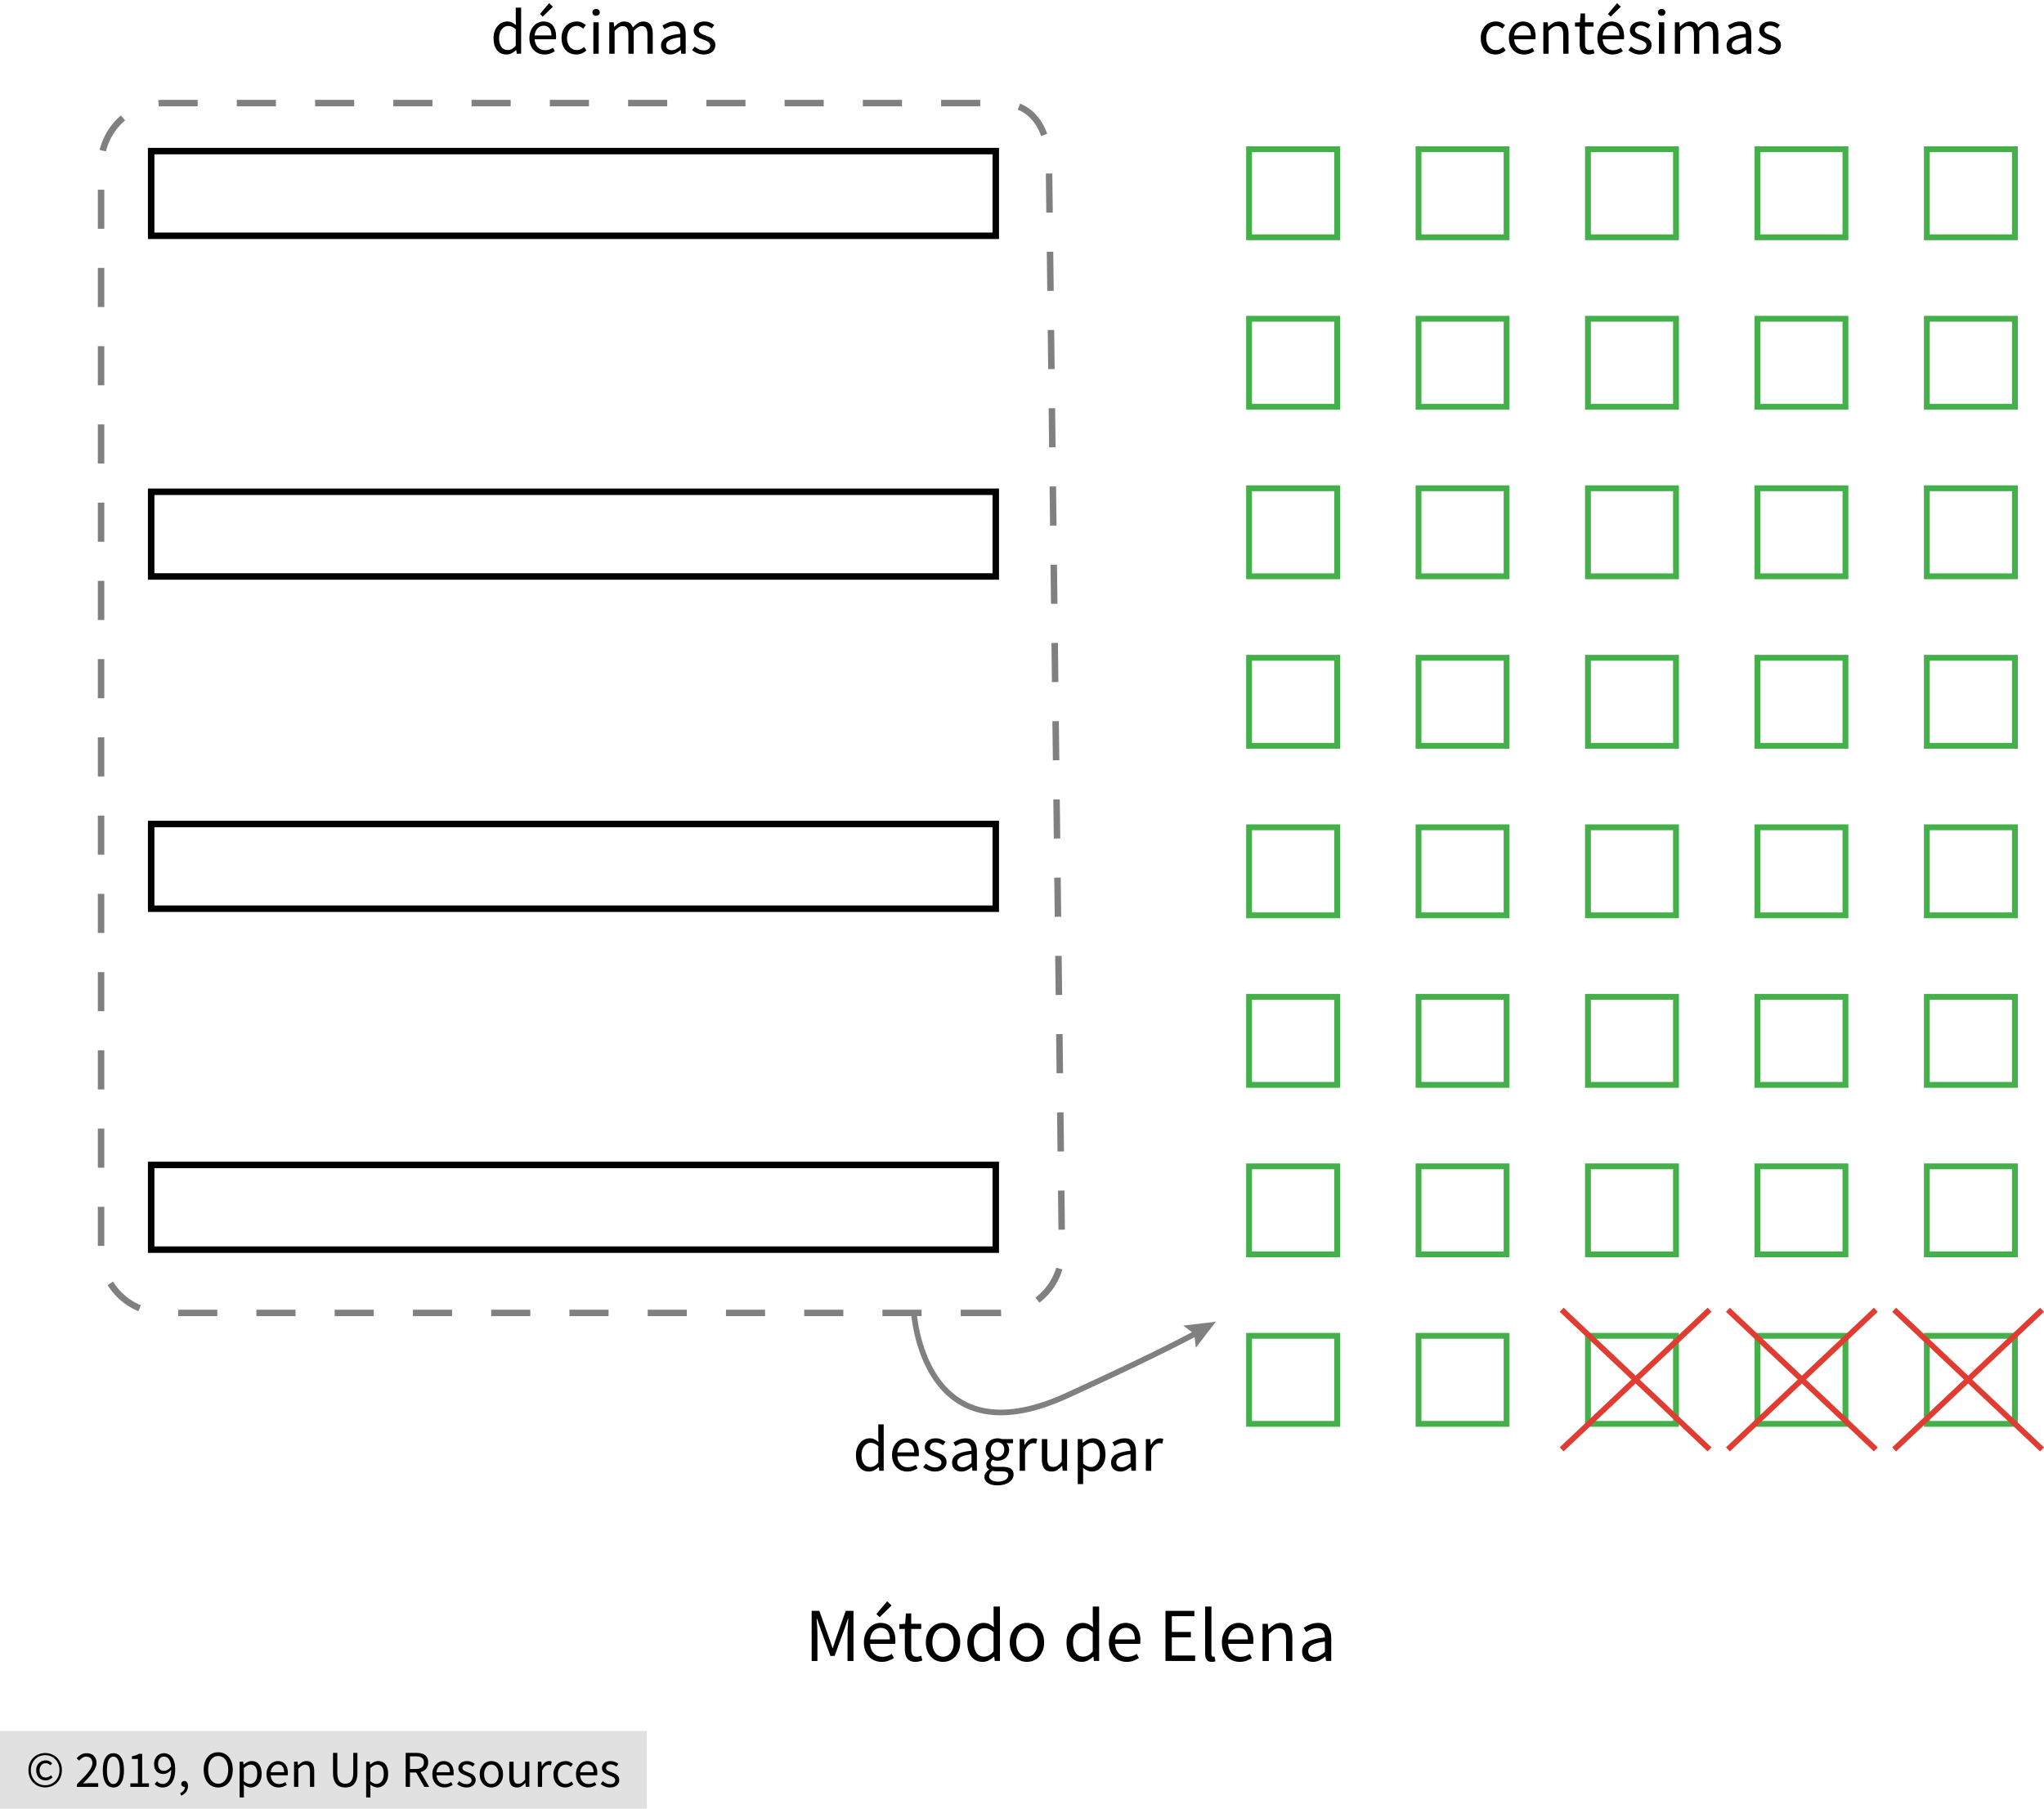 <?xml version="1.0" encoding="utf-8"?>
<!-- Generator: Adobe Illustrator 23.0.3, SVG Export Plug-In . SVG Version: 6.00 Build 0)  -->
<svg version="1.1" xmlns="http://www.w3.org/2000/svg" xmlns:xlink="http://www.w3.org/1999/xlink" x="0px" y="0px"
	 viewBox="0 0 157.867 139.713" style="enable-background:new 0 0 157.867 139.713;" xml:space="preserve">
<style type="text/css">
	.st0{fill:#E1E1E1;}
	.st1{fill:none;stroke:#43B049;stroke-width:0.45;stroke-miterlimit:10;}
	.st2{fill:none;stroke:#000000;stroke-width:0.5;stroke-miterlimit:10;}
	.st3{fill:none;stroke:#E13C31;stroke-width:0.436;stroke-miterlimit:10;}
	.st4{fill:none;stroke:#808080;stroke-width:0.5;stroke-miterlimit:10;stroke-dasharray:3.022,3.022;}
	.st5{fill:none;stroke:#808080;stroke-width:0.436;stroke-miterlimit:10;}
	.st6{fill:#808080;}
</style>
<g id="Copyright">
	<rect y="133.713" class="st0" width="49.959" height="6"/>
	<g>
		<path d="M3.488,138.077c-0.173,0-0.338-0.031-0.496-0.094c-0.158-0.063-0.295-0.152-0.412-0.268
			c-0.118-0.116-0.211-0.256-0.28-0.42c-0.069-0.164-0.104-0.349-0.104-0.554c0-0.203,0.035-0.385,0.104-0.548
			s0.163-0.301,0.28-0.416c0.117-0.115,0.254-0.203,0.412-0.264c0.157-0.062,0.322-0.092,0.496-0.092s0.338,0.03,0.494,0.092
			c0.156,0.062,0.293,0.149,0.412,0.264s0.212,0.253,0.282,0.416s0.104,0.345,0.104,0.548c0,0.206-0.035,0.39-0.104,0.554
			c-0.069,0.164-0.163,0.304-0.282,0.42c-0.119,0.116-0.256,0.205-0.412,0.268C3.826,138.046,3.661,138.077,3.488,138.077z
			 M3.488,137.909c0.152,0,0.295-0.028,0.428-0.084s0.25-0.135,0.35-0.238c0.1-0.103,0.179-0.226,0.238-0.368
			s0.088-0.302,0.088-0.478c0-0.173-0.029-0.332-0.088-0.474s-0.138-0.265-0.238-0.366c-0.1-0.102-0.217-0.18-0.35-0.234
			c-0.133-0.054-0.276-0.082-0.428-0.082c-0.152,0-0.294,0.028-0.428,0.082c-0.133,0.055-0.25,0.133-0.35,0.234
			c-0.1,0.101-0.179,0.223-0.238,0.366c-0.059,0.143-0.088,0.301-0.088,0.474c0,0.176,0.029,0.335,0.088,0.478
			c0.059,0.143,0.138,0.265,0.238,0.368c0.1,0.103,0.217,0.182,0.35,0.238S3.336,137.909,3.488,137.909z M3.52,137.533
			c-0.102,0-0.196-0.018-0.284-0.054c-0.088-0.036-0.165-0.088-0.232-0.156c-0.066-0.068-0.119-0.151-0.156-0.248
			c-0.038-0.097-0.056-0.208-0.056-0.334c0-0.115,0.021-0.219,0.062-0.312s0.096-0.173,0.164-0.24
			c0.068-0.066,0.146-0.117,0.236-0.152s0.182-0.052,0.278-0.052c0.112,0,0.207,0.022,0.286,0.066s0.15,0.098,0.214,0.162
			l-0.14,0.156c-0.053-0.053-0.107-0.094-0.162-0.122c-0.055-0.028-0.117-0.042-0.186-0.042c-0.146,0-0.265,0.05-0.354,0.15
			c-0.089,0.1-0.134,0.229-0.134,0.386c0,0.176,0.043,0.315,0.13,0.418c0.086,0.103,0.202,0.154,0.346,0.154
			c0.085,0,0.16-0.017,0.224-0.05s0.125-0.075,0.184-0.126l0.12,0.168c-0.075,0.064-0.153,0.118-0.236,0.162
			C3.741,137.511,3.64,137.533,3.52,137.533z"/>
		<path d="M5.936,138.033v-0.196c0.192-0.192,0.362-0.366,0.512-0.52c0.149-0.155,0.275-0.298,0.376-0.43
			c0.102-0.132,0.179-0.253,0.232-0.364c0.054-0.111,0.08-0.218,0.08-0.322c0-0.146-0.04-0.267-0.12-0.36
			c-0.08-0.093-0.202-0.14-0.364-0.14c-0.106,0-0.206,0.03-0.296,0.09c-0.091,0.06-0.173,0.133-0.248,0.218l-0.188-0.188
			c0.106-0.117,0.22-0.211,0.34-0.282c0.12-0.07,0.264-0.106,0.432-0.106c0.237,0,0.424,0.069,0.56,0.206
			c0.136,0.137,0.204,0.319,0.204,0.546c0,0.12-0.026,0.241-0.078,0.362c-0.052,0.121-0.124,0.247-0.216,0.376
			c-0.092,0.129-0.202,0.264-0.328,0.404c-0.127,0.14-0.266,0.289-0.418,0.446c0.069-0.005,0.141-0.011,0.216-0.016
			s0.146-0.008,0.212-0.008h0.74v0.284H5.936z"/>
		<path d="M8.76,138.081c-0.259,0-0.46-0.114-0.604-0.344s-0.216-0.559-0.216-0.988c0-0.429,0.072-0.756,0.216-0.98
			c0.144-0.224,0.345-0.336,0.604-0.336c0.256,0,0.456,0.112,0.6,0.336c0.144,0.224,0.216,0.551,0.216,0.98
			c0,0.43-0.072,0.759-0.216,0.988S9.016,138.081,8.76,138.081z M8.76,137.817c0.075,0,0.142-0.021,0.202-0.062
			c0.06-0.042,0.112-0.105,0.156-0.192c0.044-0.086,0.078-0.197,0.102-0.332c0.024-0.135,0.036-0.295,0.036-0.482
			c0-0.187-0.012-0.347-0.036-0.48s-0.058-0.242-0.102-0.326s-0.096-0.146-0.156-0.186c-0.06-0.04-0.127-0.06-0.202-0.06
			s-0.143,0.02-0.204,0.06s-0.114,0.102-0.158,0.186c-0.044,0.084-0.078,0.192-0.102,0.326c-0.024,0.133-0.036,0.293-0.036,0.48
			c0,0.374,0.046,0.645,0.138,0.814C8.49,137.732,8.61,137.817,8.76,137.817z"/>
		<path d="M10.068,138.033v-0.272h0.584v-1.88h-0.464v-0.212c0.117-0.021,0.219-0.047,0.306-0.078
			c0.086-0.031,0.165-0.067,0.234-0.11h0.252v2.28h0.528v0.272H10.068z"/>
		<path d="M12.56,138.081c-0.136,0-0.255-0.025-0.358-0.076c-0.103-0.051-0.188-0.115-0.258-0.192l0.184-0.208
			c0.053,0.062,0.116,0.111,0.19,0.148c0.073,0.037,0.15,0.056,0.23,0.056c0.09,0,0.176-0.019,0.256-0.056
			c0.08-0.038,0.151-0.1,0.212-0.186c0.062-0.087,0.111-0.2,0.148-0.338c0.038-0.138,0.058-0.311,0.06-0.516
			c-0.08,0.101-0.173,0.181-0.28,0.24c-0.107,0.059-0.213,0.088-0.32,0.088c-0.221,0-0.397-0.065-0.528-0.196
			s-0.196-0.328-0.196-0.592c0-0.123,0.02-0.234,0.06-0.334c0.04-0.1,0.094-0.186,0.162-0.258c0.068-0.072,0.148-0.128,0.24-0.168
			c0.092-0.04,0.188-0.06,0.29-0.06c0.125,0,0.242,0.025,0.35,0.076c0.108,0.051,0.201,0.127,0.28,0.23s0.14,0.23,0.184,0.384
			s0.066,0.333,0.066,0.538c0,0.256-0.027,0.474-0.08,0.654c-0.053,0.18-0.125,0.327-0.216,0.44
			c-0.091,0.113-0.194,0.196-0.31,0.248C12.81,138.055,12.688,138.081,12.56,138.081z M12.68,136.793c0.085,0,0.175-0.026,0.27-0.08
			c0.095-0.054,0.184-0.14,0.266-0.26c-0.021-0.25-0.08-0.44-0.176-0.568c-0.096-0.128-0.225-0.192-0.388-0.192
			c-0.062,0-0.12,0.013-0.174,0.04c-0.055,0.026-0.102,0.064-0.142,0.114s-0.072,0.109-0.094,0.178s-0.034,0.145-0.034,0.228
			c0,0.168,0.039,0.3,0.116,0.396C12.401,136.745,12.52,136.793,12.68,136.793z"/>
		<path d="M13.996,138.713l-0.08-0.192c0.115-0.05,0.204-0.118,0.268-0.202s0.095-0.18,0.092-0.286
			c-0.008,0.002-0.021,0.004-0.04,0.004c-0.064,0-0.119-0.019-0.166-0.058c-0.046-0.039-0.07-0.095-0.07-0.17
			c0-0.072,0.024-0.128,0.072-0.17c0.048-0.042,0.105-0.062,0.172-0.062c0.085,0,0.152,0.035,0.202,0.104s0.074,0.164,0.074,0.284
			c0,0.173-0.047,0.324-0.14,0.452C14.287,138.545,14.159,138.644,13.996,138.713z"/>
		<path d="M16.852,138.081c-0.166,0-0.317-0.032-0.454-0.096s-0.255-0.155-0.354-0.274s-0.175-0.263-0.23-0.432
			s-0.082-0.359-0.082-0.57c0-0.21,0.027-0.399,0.082-0.566c0.055-0.167,0.131-0.308,0.23-0.424
			c0.099-0.116,0.217-0.205,0.354-0.266c0.137-0.061,0.289-0.092,0.454-0.092c0.165,0,0.316,0.031,0.454,0.094
			c0.137,0.063,0.256,0.152,0.356,0.268c0.1,0.116,0.177,0.257,0.232,0.424c0.055,0.167,0.082,0.354,0.082,0.562
			c0,0.211-0.027,0.401-0.082,0.57s-0.132,0.313-0.232,0.432c-0.1,0.119-0.219,0.21-0.356,0.274
			C17.168,138.049,17.017,138.081,16.852,138.081z M16.852,137.789c0.117,0,0.223-0.025,0.318-0.076
			c0.095-0.051,0.176-0.124,0.244-0.218c0.068-0.095,0.121-0.208,0.158-0.34c0.038-0.132,0.056-0.281,0.056-0.446
			c0-0.163-0.019-0.309-0.056-0.44c-0.037-0.13-0.09-0.241-0.158-0.332c-0.068-0.09-0.149-0.161-0.244-0.21
			s-0.201-0.074-0.318-0.074c-0.118,0-0.224,0.024-0.318,0.074c-0.094,0.049-0.176,0.12-0.244,0.21
			c-0.068,0.091-0.121,0.202-0.158,0.332c-0.037,0.131-0.056,0.277-0.056,0.44c0,0.166,0.019,0.314,0.056,0.446
			c0.038,0.132,0.09,0.245,0.158,0.34s0.149,0.167,0.244,0.218C16.628,137.764,16.734,137.789,16.852,137.789z"/>
		<path d="M18.508,138.853v-2.764h0.272l0.028,0.224h0.012c0.088-0.074,0.185-0.138,0.29-0.192c0.105-0.053,0.215-0.08,0.33-0.08
			c0.125,0,0.236,0.023,0.332,0.07c0.096,0.046,0.176,0.113,0.24,0.2c0.064,0.087,0.113,0.191,0.146,0.312
			c0.033,0.122,0.05,0.258,0.05,0.41c0,0.166-0.022,0.312-0.068,0.442s-0.106,0.239-0.184,0.33
			c-0.077,0.091-0.167,0.159-0.268,0.206c-0.101,0.046-0.208,0.07-0.32,0.07c-0.091,0-0.181-0.02-0.27-0.06
			c-0.089-0.04-0.179-0.094-0.27-0.164l0.008,0.34v0.656H18.508z M19.312,137.805c0.08,0,0.154-0.018,0.222-0.054
			c0.068-0.036,0.126-0.086,0.176-0.152s0.088-0.146,0.116-0.242c0.028-0.096,0.042-0.204,0.042-0.324
			c0-0.106-0.009-0.204-0.028-0.292c-0.019-0.088-0.049-0.163-0.09-0.226c-0.041-0.062-0.095-0.111-0.16-0.146
			c-0.065-0.035-0.144-0.052-0.234-0.052c-0.083,0-0.166,0.022-0.25,0.068s-0.174,0.111-0.27,0.196v1.02
			c0.088,0.075,0.173,0.127,0.256,0.158C19.174,137.79,19.248,137.805,19.312,137.805z"/>
		<path d="M21.516,138.081c-0.131,0-0.253-0.023-0.366-0.07c-0.113-0.047-0.212-0.113-0.296-0.2
			c-0.084-0.086-0.15-0.192-0.198-0.318c-0.048-0.125-0.072-0.268-0.072-0.428c0-0.16,0.024-0.304,0.074-0.43
			s0.115-0.234,0.196-0.322c0.081-0.088,0.174-0.155,0.278-0.202c0.104-0.047,0.212-0.07,0.324-0.07c0.123,0,0.232,0.021,0.33,0.064
			c0.097,0.043,0.178,0.104,0.244,0.184s0.115,0.176,0.15,0.288s0.052,0.237,0.052,0.376c0,0.035,0,0.069-0.002,0.102
			s-0.005,0.062-0.01,0.086h-1.312c0.014,0.208,0.078,0.373,0.194,0.494c0.116,0.121,0.267,0.182,0.454,0.182
			c0.094,0,0.18-0.014,0.258-0.042c0.079-0.028,0.154-0.065,0.226-0.11l0.116,0.216c-0.085,0.053-0.18,0.1-0.284,0.14
			C21.768,138.061,21.649,138.081,21.516,138.081z M20.904,136.905h1.04c0-0.197-0.042-0.347-0.126-0.45
			c-0.084-0.103-0.202-0.154-0.354-0.154c-0.069,0-0.135,0.013-0.198,0.04c-0.063,0.026-0.12,0.066-0.17,0.118
			c-0.05,0.052-0.092,0.116-0.126,0.19C20.937,136.724,20.915,136.809,20.904,136.905z"/>
		<path d="M22.712,138.033v-1.944h0.272l0.028,0.28h0.012c0.093-0.093,0.191-0.171,0.294-0.234s0.222-0.094,0.358-0.094
			c0.205,0,0.355,0.064,0.45,0.192c0.094,0.128,0.142,0.317,0.142,0.568v1.232H23.94v-1.188c0-0.184-0.029-0.316-0.088-0.398
			c-0.059-0.082-0.152-0.122-0.28-0.122c-0.102,0-0.191,0.025-0.268,0.076c-0.077,0.05-0.166,0.125-0.264,0.224v1.408H22.712z"/>
		<path d="M26.664,138.081c-0.133,0-0.258-0.019-0.374-0.058c-0.116-0.039-0.216-0.103-0.3-0.192s-0.15-0.206-0.198-0.35
			c-0.048-0.144-0.072-0.322-0.072-0.532v-1.54h0.332v1.548c0,0.158,0.016,0.29,0.048,0.396c0.032,0.107,0.075,0.192,0.13,0.256
			s0.12,0.11,0.194,0.138c0.075,0.028,0.155,0.042,0.24,0.042c0.088,0,0.169-0.014,0.244-0.042c0.075-0.028,0.14-0.074,0.196-0.138
			s0.1-0.149,0.132-0.256c0.032-0.106,0.048-0.238,0.048-0.396v-1.548h0.32v1.54c0,0.21-0.024,0.388-0.072,0.532
			c-0.048,0.144-0.114,0.26-0.198,0.35s-0.183,0.153-0.298,0.192C26.921,138.062,26.797,138.081,26.664,138.081z"/>
		<path d="M28.28,138.853v-2.764h0.272l0.028,0.224h0.012c0.088-0.074,0.185-0.138,0.29-0.192c0.105-0.053,0.215-0.08,0.33-0.08
			c0.125,0,0.236,0.023,0.332,0.07c0.096,0.046,0.176,0.113,0.24,0.2c0.064,0.087,0.113,0.191,0.146,0.312
			c0.033,0.122,0.05,0.258,0.05,0.41c0,0.166-0.022,0.312-0.068,0.442s-0.106,0.239-0.184,0.33
			c-0.077,0.091-0.167,0.159-0.268,0.206c-0.101,0.046-0.208,0.07-0.32,0.07c-0.091,0-0.181-0.02-0.27-0.06
			c-0.089-0.04-0.179-0.094-0.27-0.164l0.008,0.34v0.656H28.28z M29.083,137.805c0.08,0,0.154-0.018,0.222-0.054
			c0.068-0.036,0.126-0.086,0.176-0.152s0.088-0.146,0.116-0.242c0.028-0.096,0.042-0.204,0.042-0.324
			c0-0.106-0.009-0.204-0.028-0.292c-0.019-0.088-0.049-0.163-0.09-0.226c-0.041-0.062-0.095-0.111-0.16-0.146
			c-0.065-0.035-0.144-0.052-0.234-0.052c-0.083,0-0.166,0.022-0.25,0.068s-0.174,0.111-0.27,0.196v1.02
			c0.088,0.075,0.173,0.127,0.256,0.158C28.946,137.79,29.02,137.805,29.083,137.805z"/>
		<path d="M31.332,138.033v-2.624h0.82c0.133,0,0.256,0.013,0.37,0.038s0.211,0.067,0.292,0.126c0.082,0.059,0.145,0.135,0.19,0.228
			c0.045,0.093,0.068,0.208,0.068,0.344c0,0.206-0.054,0.37-0.16,0.492s-0.25,0.207-0.432,0.252l0.668,1.144h-0.376l-0.632-1.108
			h-0.476v1.108H31.332z M31.664,136.653h0.44c0.206,0,0.363-0.042,0.472-0.126s0.164-0.211,0.164-0.382
			c0-0.173-0.055-0.294-0.164-0.364s-0.267-0.104-0.472-0.104h-0.44V136.653z"/>
		<path d="M34.324,138.081c-0.131,0-0.253-0.023-0.366-0.07c-0.113-0.047-0.212-0.113-0.296-0.2
			c-0.084-0.086-0.15-0.192-0.198-0.318c-0.048-0.125-0.072-0.268-0.072-0.428c0-0.16,0.024-0.304,0.074-0.43
			s0.115-0.234,0.196-0.322c0.081-0.088,0.174-0.155,0.278-0.202c0.104-0.047,0.212-0.07,0.324-0.07c0.123,0,0.232,0.021,0.33,0.064
			c0.097,0.043,0.178,0.104,0.244,0.184s0.115,0.176,0.15,0.288s0.052,0.237,0.052,0.376c0,0.035,0,0.069-0.002,0.102
			s-0.005,0.062-0.01,0.086h-1.312c0.014,0.208,0.078,0.373,0.194,0.494c0.116,0.121,0.267,0.182,0.454,0.182
			c0.094,0,0.18-0.014,0.258-0.042c0.079-0.028,0.154-0.065,0.226-0.11l0.116,0.216c-0.085,0.053-0.18,0.1-0.284,0.14
			C34.576,138.061,34.457,138.081,34.324,138.081z M33.711,136.905h1.04c0-0.197-0.042-0.347-0.126-0.45
			c-0.084-0.103-0.202-0.154-0.354-0.154c-0.069,0-0.135,0.013-0.198,0.04c-0.063,0.026-0.12,0.066-0.17,0.118
			c-0.05,0.052-0.092,0.116-0.126,0.19C33.744,136.724,33.722,136.809,33.711,136.905z"/>
		<path d="M36.027,138.081c-0.139,0-0.271-0.025-0.396-0.076c-0.125-0.051-0.235-0.115-0.328-0.192l0.164-0.22
			c0.085,0.069,0.173,0.125,0.262,0.168s0.192,0.064,0.31,0.064c0.128,0,0.224-0.029,0.288-0.088
			c0.064-0.059,0.096-0.131,0.096-0.216c0-0.05-0.013-0.094-0.04-0.132c-0.026-0.037-0.061-0.07-0.102-0.098
			c-0.041-0.028-0.088-0.052-0.142-0.074c-0.054-0.021-0.107-0.042-0.16-0.064c-0.069-0.024-0.139-0.051-0.208-0.082
			s-0.131-0.068-0.186-0.112c-0.055-0.044-0.1-0.095-0.134-0.154s-0.052-0.129-0.052-0.212c0-0.077,0.015-0.15,0.046-0.218
			c0.031-0.068,0.075-0.126,0.132-0.176c0.057-0.049,0.127-0.088,0.21-0.116c0.083-0.028,0.176-0.042,0.28-0.042
			c0.123,0,0.235,0.021,0.338,0.064c0.103,0.043,0.191,0.095,0.266,0.156l-0.156,0.208c-0.067-0.051-0.136-0.092-0.208-0.124
			c-0.072-0.032-0.151-0.048-0.236-0.048c-0.123,0-0.212,0.028-0.27,0.084c-0.057,0.056-0.086,0.121-0.086,0.196
			c0,0.045,0.012,0.085,0.036,0.118s0.056,0.062,0.096,0.088c0.04,0.025,0.086,0.048,0.138,0.068
			c0.052,0.02,0.106,0.041,0.162,0.062c0.069,0.027,0.139,0.055,0.21,0.084s0.134,0.066,0.19,0.11
			c0.056,0.044,0.102,0.098,0.138,0.162c0.036,0.064,0.054,0.142,0.054,0.232c0,0.08-0.015,0.155-0.046,0.224
			s-0.076,0.131-0.136,0.184c-0.06,0.053-0.135,0.095-0.224,0.126S36.142,138.081,36.027,138.081z"/>
		<path d="M37.951,138.081c-0.12,0-0.234-0.022-0.342-0.068c-0.108-0.045-0.204-0.111-0.286-0.198
			c-0.083-0.087-0.149-0.193-0.198-0.32c-0.049-0.126-0.074-0.27-0.074-0.43c0-0.163,0.024-0.308,0.074-0.434
			c0.049-0.127,0.116-0.234,0.198-0.322s0.178-0.154,0.286-0.2c0.108-0.045,0.222-0.068,0.342-0.068s0.234,0.023,0.342,0.068
			c0.108,0.045,0.204,0.112,0.286,0.2s0.149,0.195,0.198,0.322c0.049,0.126,0.074,0.271,0.074,0.434c0,0.16-0.024,0.303-0.074,0.43
			c-0.049,0.127-0.116,0.233-0.198,0.32c-0.083,0.086-0.178,0.152-0.286,0.198C38.185,138.059,38.071,138.081,37.951,138.081z
			 M37.951,137.809c0.083,0,0.159-0.018,0.228-0.054c0.069-0.036,0.128-0.087,0.178-0.152c0.049-0.065,0.087-0.143,0.114-0.234
			c0.027-0.09,0.04-0.192,0.04-0.304c0-0.112-0.013-0.214-0.04-0.306c-0.027-0.092-0.064-0.171-0.114-0.238
			c-0.05-0.066-0.109-0.118-0.178-0.154s-0.146-0.054-0.228-0.054s-0.159,0.018-0.228,0.054s-0.128,0.087-0.178,0.154
			c-0.05,0.067-0.087,0.146-0.114,0.238c-0.027,0.092-0.04,0.194-0.04,0.306c0,0.112,0.013,0.213,0.04,0.304
			c0.027,0.091,0.064,0.169,0.114,0.234c0.049,0.065,0.108,0.116,0.178,0.152C37.792,137.791,37.869,137.809,37.951,137.809z"/>
		<path d="M39.931,138.081c-0.208,0-0.359-0.064-0.454-0.192s-0.142-0.317-0.142-0.568v-1.232h0.332v1.188
			c0,0.184,0.029,0.316,0.086,0.398c0.058,0.081,0.15,0.122,0.278,0.122c0.101,0,0.19-0.026,0.268-0.078
			c0.077-0.052,0.163-0.135,0.256-0.25v-1.38h0.328v1.944h-0.272l-0.028-0.304h-0.012c-0.091,0.107-0.186,0.192-0.286,0.256
			S40.067,138.081,39.931,138.081z"/>
		<path d="M41.54,138.033v-1.944h0.272l0.028,0.352h0.012c0.066-0.123,0.147-0.22,0.242-0.292c0.095-0.072,0.198-0.108,0.31-0.108
			c0.078,0,0.147,0.014,0.208,0.04l-0.064,0.288c-0.032-0.011-0.062-0.019-0.088-0.024c-0.027-0.005-0.06-0.008-0.1-0.008
			c-0.083,0-0.168,0.033-0.258,0.1c-0.089,0.067-0.167,0.183-0.234,0.348v1.248H41.54z"/>
		<path d="M43.656,138.081c-0.128,0-0.248-0.022-0.36-0.068c-0.112-0.045-0.208-0.111-0.29-0.198
			c-0.081-0.087-0.145-0.193-0.192-0.32c-0.046-0.126-0.07-0.27-0.07-0.43c0-0.163,0.025-0.308,0.076-0.434
			c0.051-0.127,0.119-0.234,0.204-0.322s0.185-0.154,0.298-0.2c0.113-0.045,0.232-0.068,0.358-0.068
			c0.128,0,0.237,0.023,0.328,0.068c0.09,0.045,0.17,0.099,0.24,0.16l-0.168,0.216c-0.056-0.051-0.115-0.092-0.178-0.124
			c-0.062-0.032-0.132-0.048-0.21-0.048c-0.088,0-0.169,0.018-0.244,0.054c-0.075,0.036-0.139,0.087-0.192,0.154
			c-0.053,0.067-0.095,0.146-0.126,0.238c-0.03,0.092-0.046,0.194-0.046,0.306c0,0.112,0.015,0.213,0.044,0.304
			c0.029,0.091,0.07,0.169,0.122,0.234c0.052,0.065,0.115,0.116,0.19,0.152c0.075,0.036,0.156,0.054,0.244,0.054
			c0.091,0,0.174-0.019,0.25-0.058c0.076-0.039,0.145-0.084,0.206-0.138l0.144,0.22c-0.088,0.078-0.186,0.138-0.292,0.182
			C43.885,138.059,43.773,138.081,43.656,138.081z"/>
		<path d="M45.416,138.081c-0.131,0-0.253-0.023-0.366-0.07c-0.113-0.047-0.212-0.113-0.296-0.2
			c-0.084-0.086-0.15-0.192-0.198-0.318c-0.048-0.125-0.072-0.268-0.072-0.428c0-0.16,0.024-0.304,0.074-0.43
			s0.115-0.234,0.196-0.322c0.081-0.088,0.174-0.155,0.278-0.202c0.104-0.047,0.212-0.07,0.324-0.07c0.123,0,0.232,0.021,0.33,0.064
			c0.097,0.043,0.178,0.104,0.244,0.184s0.115,0.176,0.15,0.288s0.052,0.237,0.052,0.376c0,0.035,0,0.069-0.002,0.102
			s-0.005,0.062-0.01,0.086h-1.312c0.014,0.208,0.078,0.373,0.194,0.494c0.116,0.121,0.267,0.182,0.454,0.182
			c0.094,0,0.18-0.014,0.258-0.042c0.079-0.028,0.154-0.065,0.226-0.11l0.116,0.216c-0.085,0.053-0.18,0.1-0.284,0.14
			C45.667,138.061,45.549,138.081,45.416,138.081z M44.803,136.905h1.04c0-0.197-0.042-0.347-0.126-0.45
			c-0.084-0.103-0.202-0.154-0.354-0.154c-0.069,0-0.135,0.013-0.198,0.04c-0.063,0.026-0.12,0.066-0.17,0.118
			c-0.05,0.052-0.092,0.116-0.126,0.19C44.836,136.724,44.814,136.809,44.803,136.905z"/>
		<path d="M47.119,138.081c-0.139,0-0.271-0.025-0.396-0.076c-0.125-0.051-0.235-0.115-0.328-0.192l0.164-0.22
			c0.085,0.069,0.173,0.125,0.262,0.168s0.192,0.064,0.31,0.064c0.128,0,0.224-0.029,0.288-0.088
			c0.064-0.059,0.096-0.131,0.096-0.216c0-0.05-0.013-0.094-0.04-0.132c-0.026-0.037-0.061-0.07-0.102-0.098
			c-0.041-0.028-0.088-0.052-0.142-0.074c-0.054-0.021-0.107-0.042-0.16-0.064c-0.069-0.024-0.139-0.051-0.208-0.082
			s-0.131-0.068-0.186-0.112c-0.055-0.044-0.1-0.095-0.134-0.154s-0.052-0.129-0.052-0.212c0-0.077,0.015-0.15,0.046-0.218
			c0.031-0.068,0.075-0.126,0.132-0.176c0.057-0.049,0.127-0.088,0.21-0.116c0.083-0.028,0.176-0.042,0.28-0.042
			c0.123,0,0.235,0.021,0.338,0.064c0.103,0.043,0.191,0.095,0.266,0.156l-0.156,0.208c-0.067-0.051-0.136-0.092-0.208-0.124
			c-0.072-0.032-0.151-0.048-0.236-0.048c-0.123,0-0.212,0.028-0.27,0.084c-0.057,0.056-0.086,0.121-0.086,0.196
			c0,0.045,0.012,0.085,0.036,0.118s0.056,0.062,0.096,0.088c0.04,0.025,0.086,0.048,0.138,0.068
			c0.052,0.02,0.106,0.041,0.162,0.062c0.069,0.027,0.139,0.055,0.21,0.084s0.134,0.066,0.19,0.11
			c0.056,0.044,0.102,0.098,0.138,0.162c0.036,0.064,0.054,0.142,0.054,0.232c0,0.08-0.015,0.155-0.046,0.224
			s-0.076,0.131-0.136,0.184c-0.06,0.053-0.135,0.095-0.224,0.126S47.234,138.081,47.119,138.081z"/>
	</g>
</g>
<g id="Artwork">
	<g>
		<g>
			<rect x="96.471" y="11.529" class="st1" width="6.801" height="6.801"/>
			<rect x="109.558" y="11.529" class="st1" width="6.801" height="6.801"/>
			<rect x="122.645" y="11.529" class="st1" width="6.801" height="6.801"/>
			<rect x="135.732" y="11.529" class="st1" width="6.801" height="6.801"/>
			<rect x="148.819" y="11.529" class="st1" width="6.801" height="6.801"/>
		</g>
		<g>
			<rect x="96.471" y="24.624" class="st1" width="6.801" height="6.801"/>
			<rect x="109.558" y="24.624" class="st1" width="6.801" height="6.801"/>
			<rect x="122.645" y="24.624" class="st1" width="6.801" height="6.801"/>
			<rect x="135.732" y="24.624" class="st1" width="6.801" height="6.801"/>
			<rect x="148.819" y="24.624" class="st1" width="6.801" height="6.801"/>
		</g>
		<g>
			<rect x="96.471" y="37.718" class="st1" width="6.801" height="6.801"/>
			<rect x="109.558" y="37.718" class="st1" width="6.801" height="6.801"/>
			<rect x="122.645" y="37.718" class="st1" width="6.801" height="6.801"/>
			<rect x="135.732" y="37.718" class="st1" width="6.801" height="6.801"/>
			<rect x="148.819" y="37.718" class="st1" width="6.801" height="6.801"/>
		</g>
		<g>
			<rect x="96.471" y="50.813" class="st1" width="6.801" height="6.801"/>
			<rect x="109.558" y="50.813" class="st1" width="6.801" height="6.801"/>
			<rect x="122.645" y="50.813" class="st1" width="6.801" height="6.801"/>
			<rect x="135.732" y="50.813" class="st1" width="6.801" height="6.801"/>
			<rect x="148.819" y="50.813" class="st1" width="6.801" height="6.801"/>
		</g>
		<g>
			<rect x="96.471" y="63.908" class="st1" width="6.801" height="6.801"/>
			<rect x="109.558" y="63.908" class="st1" width="6.801" height="6.801"/>
			<rect x="122.645" y="63.908" class="st1" width="6.801" height="6.801"/>
			<rect x="135.732" y="63.908" class="st1" width="6.801" height="6.801"/>
			<rect x="148.819" y="63.908" class="st1" width="6.801" height="6.801"/>
		</g>
		<g>
			<rect x="96.471" y="77.003" class="st1" width="6.801" height="6.801"/>
			<rect x="109.558" y="77.003" class="st1" width="6.801" height="6.801"/>
			<rect x="122.645" y="77.003" class="st1" width="6.801" height="6.801"/>
			<rect x="135.732" y="77.003" class="st1" width="6.801" height="6.801"/>
			<rect x="148.819" y="77.003" class="st1" width="6.801" height="6.801"/>
		</g>
		<g>
			<rect x="96.471" y="90.098" class="st1" width="6.801" height="6.801"/>
			<rect x="109.558" y="90.098" class="st1" width="6.801" height="6.801"/>
			<rect x="122.645" y="90.098" class="st1" width="6.801" height="6.801"/>
			<rect x="135.732" y="90.098" class="st1" width="6.801" height="6.801"/>
			<rect x="148.819" y="90.098" class="st1" width="6.801" height="6.801"/>
		</g>
		<g>
			<rect x="96.471" y="103.192" class="st1" width="6.801" height="6.801"/>
			<rect x="109.558" y="103.192" class="st1" width="6.801" height="6.801"/>
			<rect x="122.645" y="103.192" class="st1" width="6.801" height="6.801"/>
			<rect x="135.732" y="103.192" class="st1" width="6.801" height="6.801"/>
			<rect x="148.819" y="103.192" class="st1" width="6.801" height="6.801"/>
		</g>
	</g>
	<rect x="11.675" y="11.671" class="st2" width="65.233" height="6.543"/>
	<rect x="11.675" y="37.989" class="st2" width="65.233" height="6.543"/>
	<rect x="11.675" y="63.654" class="st2" width="65.233" height="6.543"/>
	<rect x="11.675" y="89.991" class="st2" width="65.233" height="6.543"/>
	<g>
		<line class="st3" x1="132.036" y1="101.179" x2="120.612" y2="111.964"/>
		<line class="st3" x1="120.612" y1="101.179" x2="132.036" y2="111.964"/>
	</g>
	<g>
		<line class="st3" x1="144.877" y1="101.179" x2="133.453" y2="111.964"/>
		<line class="st3" x1="133.453" y1="101.179" x2="144.877" y2="111.964"/>
	</g>
	<g>
		<line class="st3" x1="157.717" y1="101.179" x2="146.294" y2="111.964"/>
		<line class="st3" x1="146.294" y1="101.179" x2="157.717" y2="111.964"/>
	</g>
	<g>
		<path class="st4" d="M77.222,101.422H12.604c-2.639,0-4.798-2.159-4.798-4.798V12.761c0-2.639,2.159-4.798,4.798-4.798h64.617
			c2.639,0,3.797,2.159,3.797,4.798l1.001,83.863C82.02,99.262,79.861,101.422,77.222,101.422z"/>
	</g>
	<g>
		<g>
			<path class="st5" d="M70.573,101.278c0,0,0.606,11.661,11.818,6.533c5.734-2.622,8.677-4.114,10.145-4.909"/>
			<g>
				<polygon class="st6" points="92.36,104.113 92.238,103.049 91.387,102.399 93.905,102.102 				"/>
			</g>
		</g>
	</g>
</g>
<g id="Spanish">
	<g>
		<path d="M67.119,113.676c-0.309,0-0.554-0.111-0.737-0.333c-0.183-0.221-0.274-0.537-0.274-0.946c0-0.198,0.03-0.376,0.088-0.536
			c0.059-0.16,0.137-0.295,0.234-0.405c0.097-0.111,0.21-0.196,0.337-0.257s0.262-0.091,0.403-0.091
			c0.141,0,0.263,0.025,0.367,0.076s0.209,0.119,0.317,0.207l-0.021-0.418v-0.941h0.418v3.584H67.91l-0.035-0.287h-0.015
			c-0.098,0.094-0.209,0.176-0.335,0.244C67.399,113.641,67.264,113.676,67.119,113.676z M67.21,113.328
			c0.114,0,0.222-0.027,0.322-0.083c0.101-0.055,0.201-0.14,0.302-0.254v-1.279c-0.104-0.094-0.204-0.16-0.299-0.199
			s-0.194-0.058-0.294-0.058c-0.098,0-0.189,0.022-0.274,0.068s-0.16,0.109-0.224,0.191c-0.063,0.082-0.114,0.18-0.151,0.294
			c-0.037,0.114-0.055,0.241-0.055,0.382c0,0.295,0.059,0.525,0.176,0.689C66.829,113.246,66.995,113.328,67.21,113.328z"/>
		<path d="M70.069,113.676c-0.165,0-0.318-0.03-0.46-0.088s-0.267-0.143-0.373-0.251s-0.189-0.243-0.249-0.4
			c-0.061-0.158-0.091-0.337-0.091-0.539c0-0.201,0.031-0.381,0.093-0.541c0.062-0.159,0.144-0.294,0.247-0.405
			c0.103-0.11,0.219-0.195,0.35-0.254s0.267-0.088,0.408-0.088c0.154,0,0.293,0.027,0.416,0.081
			c0.123,0.054,0.225,0.131,0.307,0.232c0.082,0.101,0.145,0.221,0.188,0.362c0.043,0.141,0.065,0.298,0.065,0.473
			c0,0.043-0.001,0.086-0.002,0.128s-0.006,0.078-0.013,0.108h-1.651c0.017,0.262,0.098,0.469,0.244,0.622
			c0.146,0.153,0.336,0.229,0.571,0.229c0.118,0,0.226-0.018,0.325-0.053s0.194-0.081,0.284-0.138l0.146,0.271
			c-0.107,0.067-0.226,0.126-0.357,0.176C70.386,113.65,70.237,113.676,70.069,113.676z M69.299,112.196h1.309
			c0-0.248-0.053-0.437-0.159-0.566c-0.105-0.129-0.254-0.194-0.445-0.194c-0.087,0-0.17,0.017-0.249,0.051
			c-0.079,0.033-0.15,0.083-0.214,0.148c-0.064,0.065-0.117,0.145-0.159,0.239C69.34,111.968,69.312,112.075,69.299,112.196z"/>
		<path d="M72.213,113.676c-0.174,0-0.34-0.032-0.498-0.096c-0.158-0.064-0.295-0.145-0.413-0.242l0.206-0.277
			c0.107,0.087,0.217,0.158,0.33,0.211c0.113,0.054,0.243,0.081,0.39,0.081c0.161,0,0.282-0.037,0.363-0.111
			s0.121-0.164,0.121-0.271c0-0.064-0.017-0.119-0.05-0.167c-0.034-0.047-0.076-0.088-0.128-0.123s-0.112-0.066-0.179-0.093
			s-0.134-0.054-0.201-0.081c-0.087-0.03-0.175-0.064-0.262-0.103c-0.087-0.039-0.166-0.085-0.234-0.141
			c-0.069-0.055-0.125-0.12-0.168-0.194c-0.043-0.074-0.065-0.163-0.065-0.267c0-0.097,0.019-0.189,0.058-0.274
			c0.039-0.085,0.094-0.159,0.166-0.221c0.072-0.062,0.16-0.111,0.264-0.146s0.222-0.053,0.353-0.053
			c0.154,0,0.296,0.027,0.425,0.081c0.129,0.054,0.241,0.119,0.334,0.196l-0.196,0.262c-0.084-0.063-0.171-0.116-0.262-0.156
			c-0.091-0.041-0.189-0.061-0.297-0.061c-0.154,0-0.268,0.035-0.34,0.106c-0.072,0.07-0.108,0.152-0.108,0.247
			c0,0.057,0.015,0.106,0.045,0.148s0.07,0.079,0.121,0.111c0.05,0.032,0.108,0.06,0.173,0.085c0.065,0.025,0.133,0.051,0.204,0.078
			c0.087,0.033,0.175,0.069,0.264,0.105c0.089,0.037,0.168,0.083,0.239,0.139c0.07,0.055,0.128,0.123,0.173,0.204
			s0.068,0.178,0.068,0.292c0,0.101-0.019,0.195-0.058,0.282c-0.039,0.087-0.096,0.165-0.171,0.231
			c-0.075,0.067-0.169,0.12-0.282,0.159S72.357,113.676,72.213,113.676z"/>
		<path d="M74.247,113.676c-0.205,0-0.375-0.061-0.511-0.181c-0.136-0.121-0.204-0.292-0.204-0.514c0-0.269,0.119-0.474,0.357-0.617
			c0.238-0.143,0.619-0.242,1.143-0.299c0-0.077-0.008-0.153-0.022-0.227c-0.015-0.074-0.042-0.139-0.078-0.196
			c-0.037-0.057-0.088-0.103-0.154-0.138c-0.065-0.036-0.148-0.053-0.249-0.053c-0.141,0-0.273,0.027-0.397,0.081
			c-0.125,0.054-0.235,0.114-0.333,0.181l-0.161-0.287c0.114-0.074,0.253-0.145,0.417-0.214s0.346-0.104,0.543-0.104
			c0.299,0,0.515,0.092,0.649,0.274c0.134,0.183,0.202,0.427,0.202,0.732v1.5h-0.342l-0.036-0.292h-0.015
			c-0.117,0.098-0.243,0.181-0.377,0.249C74.545,113.641,74.401,113.676,74.247,113.676z M74.367,113.343
			c0.118,0,0.228-0.027,0.333-0.083c0.104-0.055,0.214-0.137,0.332-0.244v-0.679c-0.205,0.027-0.377,0.059-0.516,0.096
			c-0.139,0.037-0.251,0.08-0.337,0.131c-0.086,0.05-0.148,0.108-0.187,0.173s-0.058,0.137-0.058,0.214
			c0,0.141,0.042,0.242,0.125,0.302C74.144,113.313,74.247,113.343,74.367,113.343z"/>
		<path d="M77.045,114.743c-0.151,0-0.289-0.014-0.413-0.043c-0.125-0.028-0.231-0.071-0.32-0.128
			c-0.089-0.057-0.158-0.126-0.207-0.207c-0.048-0.081-0.073-0.174-0.073-0.282c0-0.104,0.032-0.203,0.096-0.297
			c0.063-0.094,0.151-0.179,0.262-0.256v-0.02c-0.061-0.037-0.112-0.088-0.154-0.154s-0.062-0.146-0.062-0.244
			c0-0.104,0.028-0.194,0.085-0.271s0.117-0.138,0.181-0.182v-0.02c-0.081-0.067-0.154-0.157-0.219-0.269s-0.098-0.243-0.098-0.39
			c0-0.134,0.024-0.255,0.073-0.362c0.048-0.107,0.115-0.199,0.199-0.274c0.084-0.076,0.182-0.133,0.294-0.174
			c0.112-0.04,0.231-0.061,0.355-0.061c0.067,0,0.13,0.006,0.188,0.018c0.059,0.012,0.112,0.026,0.159,0.042h0.851v0.317h-0.503
			c0.057,0.057,0.105,0.129,0.144,0.216s0.058,0.183,0.058,0.287c0,0.131-0.023,0.25-0.071,0.355
			c-0.047,0.106-0.11,0.195-0.191,0.267c-0.081,0.072-0.175,0.128-0.285,0.169c-0.109,0.04-0.226,0.061-0.35,0.061
			c-0.061,0-0.123-0.008-0.187-0.023c-0.063-0.015-0.124-0.036-0.181-0.063c-0.043,0.037-0.081,0.078-0.11,0.124
			c-0.03,0.045-0.045,0.102-0.045,0.168c0,0.077,0.03,0.141,0.09,0.191c0.061,0.05,0.175,0.075,0.342,0.075h0.473
			c0.285,0,0.499,0.046,0.642,0.139c0.143,0.092,0.214,0.241,0.214,0.445c0,0.114-0.029,0.222-0.086,0.325
			c-0.057,0.103-0.139,0.192-0.247,0.27c-0.107,0.077-0.237,0.138-0.39,0.184C77.408,114.72,77.236,114.743,77.045,114.743z
			 M77.105,114.456c0.117,0,0.224-0.015,0.319-0.043c0.096-0.029,0.177-0.065,0.244-0.111s0.119-0.098,0.156-0.159
			c0.037-0.06,0.055-0.123,0.055-0.186c0-0.114-0.042-0.193-0.126-0.237c-0.084-0.043-0.206-0.065-0.367-0.065h-0.423
			c-0.047,0-0.098-0.002-0.153-0.007c-0.056-0.005-0.11-0.016-0.164-0.033c-0.087,0.063-0.151,0.131-0.191,0.201
			c-0.041,0.071-0.061,0.141-0.061,0.211c0,0.131,0.063,0.235,0.189,0.312C76.71,114.417,76.884,114.456,77.105,114.456z
			 M77.045,112.563c0.07,0,0.137-0.014,0.199-0.041s0.118-0.065,0.166-0.116c0.049-0.05,0.086-0.111,0.113-0.184
			s0.041-0.154,0.041-0.244c0-0.181-0.05-0.321-0.151-0.42c-0.101-0.099-0.223-0.148-0.367-0.148c-0.145,0-0.267,0.049-0.368,0.148
			c-0.101,0.099-0.151,0.239-0.151,0.42c0,0.09,0.013,0.172,0.041,0.244c0.026,0.072,0.064,0.133,0.113,0.184
			c0.048,0.05,0.104,0.089,0.166,0.116C76.908,112.55,76.975,112.563,77.045,112.563z"/>
		<path d="M78.756,113.615v-2.446h0.342l0.035,0.443h0.015c0.084-0.154,0.186-0.277,0.305-0.367c0.119-0.091,0.249-0.136,0.39-0.136
			c0.097,0,0.185,0.017,0.262,0.051l-0.081,0.362c-0.04-0.014-0.077-0.023-0.111-0.03s-0.075-0.01-0.125-0.01
			c-0.104,0-0.212,0.042-0.325,0.126c-0.113,0.084-0.211,0.23-0.294,0.438v1.57H78.756z"/>
		<path d="M81.217,113.676c-0.262,0-0.452-0.081-0.571-0.242s-0.179-0.399-0.179-0.715v-1.55h0.418v1.495
			c0,0.231,0.036,0.398,0.108,0.5c0.072,0.103,0.189,0.154,0.35,0.154c0.127,0,0.24-0.033,0.337-0.098
			c0.098-0.065,0.205-0.17,0.322-0.314v-1.737h0.413v2.446h-0.342l-0.036-0.382h-0.015c-0.114,0.134-0.234,0.241-0.36,0.322
			C81.537,113.635,81.389,113.676,81.217,113.676z"/>
		<path d="M83.241,114.647v-3.478h0.342l0.035,0.282h0.015c0.111-0.094,0.232-0.174,0.365-0.241
			c0.132-0.067,0.271-0.101,0.415-0.101c0.158,0,0.297,0.03,0.418,0.088c0.121,0.059,0.221,0.143,0.302,0.251
			c0.081,0.109,0.142,0.24,0.184,0.393c0.042,0.153,0.063,0.325,0.063,0.516c0,0.208-0.028,0.394-0.085,0.556
			s-0.134,0.301-0.231,0.415c-0.097,0.114-0.21,0.201-0.337,0.259s-0.262,0.088-0.402,0.088c-0.114,0-0.228-0.025-0.34-0.076
			c-0.113-0.05-0.226-0.119-0.34-0.207l0.01,0.428v0.825H83.241z M84.252,113.328c0.101,0,0.194-0.022,0.279-0.068
			c0.086-0.045,0.16-0.109,0.222-0.191c0.062-0.083,0.111-0.184,0.146-0.305c0.035-0.121,0.053-0.257,0.053-0.408
			c0-0.134-0.012-0.257-0.035-0.368c-0.023-0.11-0.061-0.205-0.113-0.284c-0.052-0.079-0.119-0.14-0.201-0.184
			c-0.083-0.044-0.181-0.065-0.294-0.065c-0.104,0-0.209,0.028-0.315,0.085c-0.105,0.057-0.219,0.139-0.339,0.247v1.284
			c0.11,0.094,0.218,0.16,0.322,0.199S84.172,113.328,84.252,113.328z"/>
		<path d="M86.528,113.676c-0.205,0-0.375-0.061-0.511-0.181c-0.136-0.121-0.204-0.292-0.204-0.514c0-0.269,0.119-0.474,0.357-0.617
			c0.238-0.143,0.619-0.242,1.143-0.299c0-0.077-0.008-0.153-0.022-0.227c-0.015-0.074-0.042-0.139-0.078-0.196
			c-0.037-0.057-0.088-0.103-0.154-0.138c-0.065-0.036-0.148-0.053-0.249-0.053c-0.141,0-0.273,0.027-0.397,0.081
			c-0.125,0.054-0.235,0.114-0.333,0.181l-0.161-0.287c0.114-0.074,0.253-0.145,0.417-0.214s0.346-0.104,0.543-0.104
			c0.299,0,0.515,0.092,0.649,0.274c0.134,0.183,0.202,0.427,0.202,0.732v1.5h-0.342l-0.036-0.292h-0.015
			c-0.117,0.098-0.243,0.181-0.377,0.249C86.826,113.641,86.682,113.676,86.528,113.676z M86.648,113.343
			c0.118,0,0.228-0.027,0.333-0.083c0.104-0.055,0.214-0.137,0.332-0.244v-0.679c-0.205,0.027-0.377,0.059-0.516,0.096
			c-0.139,0.037-0.251,0.08-0.337,0.131c-0.086,0.05-0.148,0.108-0.187,0.173s-0.058,0.137-0.058,0.214
			c0,0.141,0.042,0.242,0.125,0.302C86.425,113.313,86.528,113.343,86.648,113.343z"/>
		<path d="M88.5,113.615v-2.446h0.342l0.035,0.443h0.015c0.084-0.154,0.186-0.277,0.305-0.367c0.119-0.091,0.249-0.136,0.39-0.136
			c0.097,0,0.185,0.017,0.262,0.051l-0.081,0.362c-0.04-0.014-0.077-0.023-0.111-0.03s-0.075-0.01-0.125-0.01
			c-0.104,0-0.212,0.042-0.325,0.126c-0.113,0.084-0.211,0.23-0.294,0.438v1.57H88.5z"/>
	</g>
	<g>
		<path d="M62.688,128.309v-3.874h0.59l0.744,2.067c0.047,0.134,0.093,0.269,0.139,0.404c0.045,0.136,0.092,0.271,0.139,0.405h0.023
			c0.047-0.134,0.091-0.269,0.133-0.405c0.042-0.136,0.085-0.271,0.133-0.404l0.732-2.067h0.597v3.874h-0.461v-2.132
			c0-0.173,0.008-0.364,0.024-0.573c0.016-0.208,0.029-0.399,0.041-0.573H65.5l-0.307,0.88l-0.732,2.008h-0.325l-0.732-2.008
			l-0.307-0.88h-0.023c0.012,0.173,0.024,0.364,0.038,0.573c0.014,0.209,0.021,0.4,0.021,0.573v2.132H62.688z"/>
		<path d="M68.098,128.379c-0.193,0-0.374-0.035-0.541-0.104c-0.167-0.069-0.313-0.167-0.437-0.295s-0.222-0.285-0.292-0.47
			s-0.106-0.396-0.106-0.632s0.037-0.448,0.109-0.635s0.169-0.346,0.29-0.476s0.257-0.229,0.41-0.298
			c0.154-0.069,0.313-0.103,0.479-0.103c0.181,0,0.344,0.031,0.487,0.094s0.264,0.154,0.36,0.272c0.096,0.118,0.17,0.26,0.221,0.425
			c0.051,0.166,0.077,0.351,0.077,0.555c0,0.051-0.001,0.102-0.003,0.151s-0.007,0.091-0.015,0.127H67.2
			c0.02,0.307,0.115,0.55,0.287,0.729c0.171,0.179,0.395,0.269,0.67,0.269c0.138,0,0.265-0.021,0.381-0.062
			c0.116-0.042,0.227-0.096,0.333-0.163l0.171,0.319c-0.126,0.079-0.266,0.148-0.419,0.207S68.295,128.379,68.098,128.379z
			 M67.194,126.643h1.536c0-0.291-0.062-0.513-0.186-0.665c-0.124-0.151-0.298-0.227-0.523-0.227c-0.102,0-0.2,0.02-0.292,0.059
			c-0.093,0.039-0.176,0.097-0.251,0.174c-0.075,0.077-0.137,0.17-0.186,0.28C67.243,126.375,67.21,126.501,67.194,126.643z
			 M67.933,124.925l-0.248-0.242l0.833-0.986l0.343,0.325L67.933,124.925z"/>
		<path d="M70.708,128.379c-0.153,0-0.282-0.023-0.387-0.071s-0.189-0.112-0.254-0.195s-0.111-0.183-0.139-0.301
			c-0.028-0.118-0.042-0.248-0.042-0.39v-1.589h-0.425v-0.366l0.449-0.029l0.059-0.803h0.408v0.803h0.773v0.396h-0.773v1.595
			c0,0.177,0.033,0.314,0.098,0.41c0.065,0.097,0.18,0.145,0.345,0.145c0.051,0,0.106-0.008,0.166-0.024
			c0.059-0.016,0.112-0.033,0.159-0.053l0.095,0.366c-0.079,0.028-0.165,0.052-0.257,0.074
			C70.89,128.369,70.799,128.379,70.708,128.379z"/>
		<path d="M72.834,128.379c-0.177,0-0.346-0.033-0.505-0.1c-0.16-0.067-0.3-0.165-0.422-0.292s-0.22-0.286-0.292-0.473
			s-0.109-0.398-0.109-0.635c0-0.24,0.037-0.454,0.109-0.641s0.17-0.346,0.292-0.476s0.263-0.229,0.422-0.295
			c0.159-0.067,0.328-0.1,0.505-0.1s0.345,0.033,0.505,0.1c0.159,0.067,0.3,0.166,0.422,0.295s0.219,0.289,0.292,0.476
			c0.073,0.187,0.109,0.4,0.109,0.641c0,0.236-0.036,0.448-0.109,0.635c-0.073,0.187-0.17,0.345-0.292,0.473
			s-0.263,0.226-0.422,0.292C73.18,128.346,73.012,128.379,72.834,128.379z M72.834,127.978c0.122,0,0.234-0.027,0.336-0.08
			c0.103-0.053,0.19-0.128,0.263-0.224c0.073-0.097,0.129-0.212,0.168-0.346s0.059-0.283,0.059-0.449s-0.02-0.316-0.059-0.452
			s-0.095-0.253-0.168-0.352c-0.073-0.098-0.16-0.174-0.263-0.228c-0.103-0.053-0.214-0.08-0.336-0.08s-0.234,0.027-0.337,0.08
			c-0.102,0.053-0.19,0.129-0.263,0.228c-0.073,0.099-0.129,0.216-0.168,0.352c-0.039,0.136-0.059,0.286-0.059,0.452
			s0.02,0.315,0.059,0.449c0.04,0.134,0.096,0.249,0.168,0.346c0.073,0.096,0.161,0.171,0.263,0.224
			C72.6,127.951,72.712,127.978,72.834,127.978z"/>
		<path d="M75.899,128.379c-0.362,0-0.651-0.13-0.865-0.39c-0.215-0.26-0.322-0.63-0.322-1.11c0-0.232,0.035-0.442,0.104-0.629
			s0.161-0.346,0.275-0.476c0.114-0.13,0.246-0.23,0.396-0.301c0.149-0.071,0.307-0.106,0.473-0.106
			c0.165,0,0.309,0.029,0.431,0.088s0.246,0.14,0.372,0.242l-0.023-0.49v-1.104h0.49v4.205h-0.401l-0.042-0.336h-0.018
			c-0.114,0.11-0.245,0.206-0.393,0.286C76.227,128.339,76.068,128.379,75.899,128.379z M76.005,127.972
			c0.134,0,0.26-0.033,0.378-0.098s0.236-0.165,0.354-0.298v-1.5c-0.122-0.11-0.239-0.188-0.352-0.233
			c-0.112-0.045-0.227-0.068-0.345-0.068c-0.114,0-0.222,0.027-0.322,0.08c-0.101,0.053-0.188,0.128-0.263,0.225
			c-0.075,0.097-0.134,0.212-0.177,0.346c-0.043,0.134-0.065,0.283-0.065,0.449c0,0.347,0.069,0.616,0.207,0.809
			S75.753,127.972,76.005,127.972z"/>
		<path d="M79.313,128.379c-0.177,0-0.346-0.033-0.505-0.1c-0.16-0.067-0.3-0.165-0.422-0.292s-0.22-0.286-0.292-0.473
			s-0.109-0.398-0.109-0.635c0-0.24,0.037-0.454,0.109-0.641s0.17-0.346,0.292-0.476s0.263-0.229,0.422-0.295
			c0.159-0.067,0.328-0.1,0.505-0.1s0.345,0.033,0.505,0.1c0.159,0.067,0.3,0.166,0.422,0.295s0.219,0.289,0.292,0.476
			c0.073,0.187,0.109,0.4,0.109,0.641c0,0.236-0.036,0.448-0.109,0.635c-0.073,0.187-0.17,0.345-0.292,0.473
			s-0.263,0.226-0.422,0.292C79.658,128.346,79.49,128.379,79.313,128.379z M79.313,127.978c0.122,0,0.234-0.027,0.336-0.08
			c0.103-0.053,0.19-0.128,0.263-0.224c0.073-0.097,0.129-0.212,0.168-0.346s0.059-0.283,0.059-0.449s-0.02-0.316-0.059-0.452
			s-0.095-0.253-0.168-0.352c-0.073-0.098-0.16-0.174-0.263-0.228c-0.103-0.053-0.214-0.08-0.336-0.08s-0.234,0.027-0.337,0.08
			c-0.102,0.053-0.19,0.129-0.263,0.228c-0.073,0.099-0.129,0.216-0.168,0.352c-0.039,0.136-0.059,0.286-0.059,0.452
			s0.02,0.315,0.059,0.449c0.04,0.134,0.096,0.249,0.168,0.346c0.073,0.096,0.161,0.171,0.263,0.224
			C79.079,127.951,79.191,127.978,79.313,127.978z"/>
		<path d="M83.559,128.379c-0.362,0-0.651-0.13-0.865-0.39c-0.215-0.26-0.322-0.63-0.322-1.11c0-0.232,0.035-0.442,0.104-0.629
			s0.161-0.346,0.275-0.476c0.114-0.13,0.246-0.23,0.396-0.301c0.149-0.071,0.307-0.106,0.473-0.106
			c0.165,0,0.309,0.029,0.431,0.088s0.246,0.14,0.372,0.242l-0.023-0.49v-1.104h0.49v4.205h-0.401l-0.042-0.336h-0.018
			c-0.114,0.11-0.245,0.206-0.393,0.286C83.887,128.339,83.728,128.379,83.559,128.379z M83.665,127.972
			c0.134,0,0.26-0.033,0.378-0.098s0.236-0.165,0.354-0.298v-1.5c-0.122-0.11-0.239-0.188-0.352-0.233
			c-0.112-0.045-0.227-0.068-0.345-0.068c-0.114,0-0.222,0.027-0.322,0.08c-0.101,0.053-0.188,0.128-0.263,0.225
			c-0.075,0.097-0.134,0.212-0.177,0.346c-0.043,0.134-0.065,0.283-0.065,0.449c0,0.347,0.069,0.616,0.207,0.809
			S83.413,127.972,83.665,127.972z"/>
		<path d="M87.02,128.379c-0.193,0-0.374-0.035-0.541-0.104c-0.167-0.069-0.313-0.167-0.437-0.295s-0.222-0.285-0.292-0.47
			s-0.106-0.396-0.106-0.632s0.037-0.448,0.109-0.635s0.169-0.346,0.29-0.476s0.257-0.229,0.41-0.298
			c0.154-0.069,0.313-0.103,0.479-0.103c0.181,0,0.344,0.031,0.487,0.094s0.264,0.154,0.36,0.272c0.096,0.118,0.17,0.26,0.221,0.425
			c0.051,0.166,0.077,0.351,0.077,0.555c0,0.051-0.001,0.102-0.003,0.151s-0.007,0.091-0.015,0.127h-1.937
			c0.02,0.307,0.115,0.55,0.287,0.729c0.171,0.179,0.395,0.269,0.67,0.269c0.138,0,0.265-0.021,0.381-0.062
			c0.116-0.042,0.227-0.096,0.333-0.163l0.171,0.319c-0.126,0.079-0.266,0.148-0.419,0.207S87.217,128.379,87.02,128.379z
			 M86.116,126.643h1.536c0-0.291-0.062-0.513-0.186-0.665c-0.124-0.151-0.298-0.227-0.523-0.227c-0.102,0-0.2,0.02-0.292,0.059
			c-0.093,0.039-0.176,0.097-0.251,0.174c-0.075,0.077-0.137,0.17-0.186,0.28C86.165,126.375,86.132,126.501,86.116,126.643z"/>
		<path d="M90.014,128.309v-3.874h2.232v0.413h-1.742v1.217h1.471v0.419h-1.471v1.405h1.801v0.419H90.014z"/>
		<path d="M93.593,128.379c-0.185,0-0.317-0.055-0.396-0.166c-0.079-0.11-0.118-0.271-0.118-0.484v-3.626h0.484v3.662
			c0,0.079,0.014,0.134,0.041,0.166c0.028,0.032,0.059,0.047,0.095,0.047c0.016,0,0.03,0,0.044,0c0.014,0,0.035-0.004,0.062-0.012
			l0.065,0.366c-0.032,0.016-0.069,0.028-0.112,0.036C93.715,128.375,93.66,128.379,93.593,128.379z"/>
		<path d="M95.749,128.379c-0.193,0-0.374-0.035-0.541-0.104c-0.167-0.069-0.313-0.167-0.437-0.295s-0.222-0.285-0.292-0.47
			s-0.106-0.396-0.106-0.632s0.037-0.448,0.109-0.635s0.169-0.346,0.29-0.476s0.257-0.229,0.41-0.298
			c0.154-0.069,0.313-0.103,0.479-0.103c0.181,0,0.344,0.031,0.487,0.094s0.264,0.154,0.36,0.272c0.096,0.118,0.17,0.26,0.221,0.425
			c0.051,0.166,0.077,0.351,0.077,0.555c0,0.051-0.001,0.102-0.003,0.151s-0.007,0.091-0.015,0.127h-1.937
			c0.02,0.307,0.115,0.55,0.287,0.729c0.171,0.179,0.395,0.269,0.67,0.269c0.138,0,0.265-0.021,0.381-0.062
			c0.116-0.042,0.227-0.096,0.333-0.163l0.171,0.319c-0.126,0.079-0.266,0.148-0.419,0.207S95.945,128.379,95.749,128.379z
			 M94.845,126.643h1.536c0-0.291-0.062-0.513-0.186-0.665c-0.124-0.151-0.298-0.227-0.523-0.227c-0.102,0-0.2,0.02-0.292,0.059
			c-0.093,0.039-0.176,0.097-0.251,0.174c-0.075,0.077-0.137,0.17-0.186,0.28C94.893,126.375,94.86,126.501,94.845,126.643z"/>
		<path d="M97.514,128.309v-2.87h0.401l0.042,0.413h0.018c0.138-0.138,0.283-0.253,0.434-0.345c0.152-0.092,0.328-0.139,0.529-0.139
			c0.303,0,0.524,0.094,0.664,0.283c0.14,0.189,0.21,0.469,0.21,0.839v1.819h-0.484v-1.754c0-0.272-0.043-0.468-0.13-0.588
			c-0.087-0.12-0.225-0.18-0.414-0.18c-0.149,0-0.281,0.038-0.396,0.112s-0.244,0.185-0.39,0.331v2.079H97.514z"/>
		<path d="M101.406,128.379c-0.24,0-0.44-0.071-0.599-0.212c-0.16-0.142-0.239-0.343-0.239-0.603c0-0.315,0.14-0.556,0.419-0.724
			c0.279-0.167,0.726-0.284,1.34-0.351c0-0.091-0.009-0.179-0.026-0.266c-0.018-0.086-0.048-0.163-0.092-0.23
			c-0.043-0.067-0.103-0.121-0.18-0.163c-0.077-0.042-0.174-0.062-0.292-0.062c-0.166,0-0.321,0.032-0.467,0.095
			s-0.275,0.134-0.39,0.212l-0.189-0.336c0.134-0.087,0.297-0.17,0.49-0.251c0.193-0.081,0.405-0.121,0.638-0.121
			c0.351,0,0.604,0.107,0.762,0.322c0.158,0.214,0.236,0.501,0.236,0.859v1.76h-0.401l-0.042-0.343h-0.018
			c-0.138,0.114-0.286,0.212-0.443,0.292C101.756,128.339,101.587,128.379,101.406,128.379z M101.548,127.99
			c0.138,0,0.268-0.033,0.39-0.098s0.252-0.16,0.39-0.286v-0.797c-0.24,0.031-0.442,0.069-0.605,0.112
			c-0.164,0.043-0.295,0.094-0.396,0.153c-0.1,0.059-0.173,0.127-0.218,0.204c-0.045,0.077-0.068,0.161-0.068,0.251
			c0,0.166,0.049,0.284,0.147,0.354C101.286,127.954,101.406,127.99,101.548,127.99z"/>
	</g>
	<g>
		<path d="M115.504,4.21c-0.16,0-0.31-0.028-0.45-0.085s-0.261-0.139-0.362-0.248c-0.102-0.108-0.182-0.242-0.24-0.4
			c-0.058-0.158-0.087-0.337-0.087-0.538c0-0.203,0.032-0.384,0.095-0.542c0.063-0.158,0.148-0.292,0.255-0.402
			c0.106-0.11,0.23-0.193,0.373-0.25c0.142-0.057,0.291-0.085,0.447-0.085c0.16,0,0.297,0.029,0.41,0.085s0.213,0.123,0.3,0.2
			l-0.21,0.27c-0.07-0.063-0.144-0.115-0.222-0.155C115.733,2.02,115.646,2,115.549,2c-0.11,0-0.212,0.022-0.305,0.067
			s-0.173,0.109-0.24,0.192c-0.067,0.083-0.119,0.183-0.158,0.298c-0.038,0.115-0.058,0.242-0.058,0.382s0.019,0.267,0.055,0.38
			s0.087,0.211,0.152,0.292c0.065,0.082,0.145,0.145,0.238,0.19s0.195,0.068,0.305,0.068c0.113,0,0.218-0.024,0.312-0.073
			c0.095-0.048,0.181-0.106,0.258-0.172l0.18,0.275c-0.11,0.097-0.231,0.172-0.365,0.228S115.65,4.21,115.504,4.21z"/>
		<path d="M117.704,4.21c-0.164,0-0.316-0.029-0.458-0.087c-0.142-0.059-0.265-0.142-0.37-0.25s-0.188-0.241-0.248-0.397
			s-0.09-0.335-0.09-0.535s0.031-0.379,0.092-0.538c0.062-0.158,0.144-0.292,0.245-0.402s0.218-0.194,0.348-0.252
			c0.13-0.059,0.265-0.088,0.405-0.088c0.153,0,0.291,0.027,0.413,0.08c0.122,0.054,0.223,0.13,0.305,0.23
			c0.082,0.1,0.144,0.22,0.188,0.36c0.043,0.14,0.065,0.296,0.065,0.47c0,0.043-0.001,0.086-0.002,0.127
			c-0.002,0.042-0.006,0.078-0.013,0.107h-1.64c0.017,0.26,0.098,0.466,0.243,0.618c0.145,0.152,0.334,0.228,0.567,0.228
			c0.117,0,0.224-0.018,0.323-0.052c0.098-0.035,0.192-0.081,0.282-0.138l0.145,0.27c-0.106,0.067-0.225,0.125-0.355,0.175
			C118.019,4.185,117.87,4.21,117.704,4.21z M116.938,2.74h1.3c0-0.247-0.053-0.434-0.158-0.562
			c-0.105-0.128-0.252-0.192-0.442-0.192c-0.087,0-0.169,0.017-0.248,0.05c-0.079,0.034-0.149,0.083-0.212,0.148
			c-0.063,0.065-0.116,0.144-0.158,0.237S116.952,2.62,116.938,2.74z"/>
		<path d="M119.199,4.15V1.72h0.34l0.035,0.35h0.015c0.117-0.117,0.239-0.214,0.368-0.292c0.128-0.078,0.277-0.118,0.448-0.118
			c0.256,0,0.444,0.08,0.562,0.24c0.118,0.16,0.177,0.396,0.177,0.71v1.54h-0.41V2.665c0-0.23-0.037-0.396-0.11-0.498
			s-0.19-0.152-0.35-0.152c-0.126,0-0.238,0.031-0.335,0.095s-0.207,0.157-0.33,0.28v1.76H119.199z"/>
		<path d="M122.698,4.21c-0.13,0-0.239-0.02-0.327-0.06c-0.088-0.04-0.16-0.095-0.215-0.165c-0.055-0.07-0.094-0.155-0.117-0.255
			c-0.023-0.1-0.035-0.21-0.035-0.33V2.055h-0.36v-0.31l0.38-0.025l0.05-0.68h0.345v0.68h0.655v0.335h-0.655v1.35
			c0,0.15,0.027,0.266,0.083,0.348s0.152,0.123,0.292,0.123c0.043,0,0.09-0.007,0.14-0.02c0.05-0.013,0.095-0.028,0.135-0.045
			l0.08,0.31c-0.067,0.023-0.139,0.044-0.217,0.062C122.853,4.201,122.775,4.21,122.698,4.21z"/>
		<path d="M124.539,4.21c-0.164,0-0.316-0.029-0.458-0.087c-0.142-0.059-0.265-0.142-0.37-0.25s-0.188-0.241-0.248-0.397
			s-0.09-0.335-0.09-0.535s0.031-0.379,0.092-0.538c0.062-0.158,0.144-0.292,0.245-0.402s0.218-0.194,0.348-0.252
			c0.13-0.059,0.265-0.088,0.405-0.088c0.153,0,0.291,0.027,0.413,0.08c0.122,0.054,0.223,0.13,0.305,0.23
			c0.082,0.1,0.144,0.22,0.188,0.36c0.043,0.14,0.065,0.296,0.065,0.47c0,0.043-0.001,0.086-0.002,0.127
			c-0.002,0.042-0.006,0.078-0.013,0.107h-1.64c0.017,0.26,0.098,0.466,0.243,0.618c0.145,0.152,0.334,0.228,0.567,0.228
			c0.117,0,0.224-0.018,0.323-0.052c0.098-0.035,0.192-0.081,0.282-0.138l0.145,0.27c-0.106,0.067-0.225,0.125-0.355,0.175
			C124.854,4.185,124.705,4.21,124.539,4.21z M123.773,2.74h1.3c0-0.247-0.053-0.434-0.158-0.562
			c-0.105-0.128-0.252-0.192-0.442-0.192c-0.087,0-0.169,0.017-0.248,0.05c-0.079,0.034-0.149,0.083-0.212,0.148
			c-0.063,0.065-0.116,0.144-0.158,0.237S123.787,2.62,123.773,2.74z M124.398,1.285l-0.21-0.205l0.705-0.835l0.29,0.275
			L124.398,1.285z"/>
		<path d="M126.668,4.21c-0.173,0-0.338-0.032-0.495-0.095c-0.157-0.063-0.293-0.143-0.41-0.24l0.205-0.275
			c0.106,0.086,0.215,0.157,0.327,0.21s0.241,0.08,0.388,0.08c0.16,0,0.28-0.037,0.36-0.11s0.12-0.163,0.12-0.27
			c0-0.063-0.017-0.118-0.05-0.165c-0.034-0.046-0.076-0.087-0.128-0.123c-0.052-0.035-0.111-0.065-0.177-0.092
			c-0.067-0.027-0.133-0.053-0.2-0.08c-0.086-0.03-0.173-0.064-0.26-0.103c-0.087-0.038-0.165-0.085-0.232-0.14
			c-0.068-0.055-0.125-0.119-0.167-0.193c-0.043-0.073-0.065-0.162-0.065-0.265c0-0.097,0.02-0.188,0.058-0.272
			c0.039-0.085,0.093-0.159,0.165-0.22s0.159-0.11,0.263-0.145c0.103-0.035,0.22-0.053,0.35-0.053c0.153,0,0.294,0.027,0.422,0.08
			c0.128,0.054,0.239,0.119,0.333,0.195l-0.195,0.26c-0.083-0.063-0.17-0.115-0.26-0.155s-0.188-0.06-0.295-0.06
			c-0.153,0-0.266,0.035-0.337,0.105c-0.072,0.07-0.108,0.152-0.108,0.245c0,0.057,0.015,0.105,0.045,0.147
			c0.03,0.042,0.07,0.078,0.12,0.11c0.05,0.032,0.108,0.06,0.173,0.085s0.132,0.051,0.202,0.078
			c0.087,0.033,0.174,0.068,0.263,0.105s0.167,0.083,0.237,0.137c0.07,0.055,0.127,0.123,0.173,0.203
			c0.045,0.08,0.067,0.177,0.067,0.29c0,0.1-0.019,0.193-0.058,0.28c-0.038,0.086-0.095,0.163-0.17,0.23
			c-0.075,0.066-0.168,0.119-0.28,0.157C126.939,4.191,126.812,4.21,126.668,4.21z"/>
		<path d="M128.338,1.22c-0.08,0-0.147-0.025-0.203-0.075c-0.055-0.05-0.083-0.113-0.083-0.19c0-0.08,0.027-0.145,0.083-0.193
			c0.055-0.048,0.123-0.072,0.203-0.072s0.147,0.024,0.202,0.072c0.055,0.048,0.083,0.113,0.083,0.193
			c0,0.077-0.027,0.14-0.083,0.19C128.486,1.195,128.418,1.22,128.338,1.22z M128.128,4.15V1.72h0.41v2.43H128.128z"/>
		<path d="M129.358,4.15V1.72h0.34l0.035,0.35h0.015c0.107-0.117,0.223-0.214,0.348-0.292c0.125-0.078,0.261-0.118,0.408-0.118
			c0.187,0,0.333,0.041,0.438,0.123c0.105,0.082,0.182,0.196,0.232,0.343c0.126-0.14,0.254-0.252,0.382-0.337
			s0.268-0.128,0.417-0.128c0.25,0,0.436,0.08,0.558,0.24s0.183,0.396,0.183,0.71v1.54h-0.41V2.665c0-0.23-0.037-0.396-0.11-0.498
			s-0.187-0.152-0.34-0.152c-0.183,0-0.387,0.125-0.61,0.375v1.76h-0.41V2.665c0-0.23-0.037-0.396-0.11-0.498
			s-0.188-0.152-0.345-0.152c-0.184,0-0.387,0.125-0.61,0.375v1.76H129.358z"/>
		<path d="M134.063,4.21c-0.204,0-0.373-0.06-0.508-0.18c-0.135-0.12-0.203-0.29-0.203-0.51c0-0.267,0.119-0.471,0.355-0.613
			c0.236-0.142,0.615-0.241,1.135-0.297c0-0.077-0.007-0.151-0.022-0.225c-0.015-0.073-0.041-0.138-0.078-0.195
			s-0.087-0.103-0.152-0.138C134.526,2.018,134.443,2,134.343,2c-0.14,0-0.271,0.027-0.395,0.08s-0.233,0.113-0.33,0.18l-0.16-0.285
			c0.113-0.073,0.251-0.145,0.415-0.213c0.164-0.068,0.343-0.103,0.54-0.103c0.297,0,0.512,0.091,0.645,0.273s0.2,0.424,0.2,0.727
			v1.49h-0.34l-0.035-0.29h-0.015c-0.117,0.097-0.242,0.179-0.375,0.248S134.216,4.21,134.063,4.21z M134.183,3.88
			c0.117,0,0.227-0.027,0.33-0.083s0.213-0.136,0.33-0.243V2.88c-0.203,0.027-0.374,0.059-0.513,0.095
			c-0.138,0.037-0.25,0.08-0.335,0.13c-0.085,0.05-0.146,0.107-0.185,0.172c-0.038,0.065-0.057,0.136-0.057,0.212
			c0,0.14,0.042,0.24,0.125,0.3C133.961,3.85,134.063,3.88,134.183,3.88z"/>
		<path d="M136.658,4.21c-0.173,0-0.338-0.032-0.495-0.095c-0.157-0.063-0.293-0.143-0.41-0.24l0.205-0.275
			c0.106,0.086,0.215,0.157,0.327,0.21s0.241,0.08,0.388,0.08c0.16,0,0.28-0.037,0.36-0.11s0.12-0.163,0.12-0.27
			c0-0.063-0.017-0.118-0.05-0.165c-0.034-0.046-0.076-0.087-0.128-0.123c-0.052-0.035-0.111-0.065-0.177-0.092
			c-0.067-0.027-0.133-0.053-0.2-0.08c-0.086-0.03-0.173-0.064-0.26-0.103c-0.087-0.038-0.165-0.085-0.232-0.14
			c-0.068-0.055-0.125-0.119-0.167-0.193c-0.043-0.073-0.065-0.162-0.065-0.265c0-0.097,0.02-0.188,0.058-0.272
			c0.039-0.085,0.093-0.159,0.165-0.22s0.159-0.11,0.263-0.145c0.103-0.035,0.22-0.053,0.35-0.053c0.153,0,0.294,0.027,0.422,0.08
			c0.128,0.054,0.239,0.119,0.333,0.195l-0.195,0.26c-0.083-0.063-0.17-0.115-0.26-0.155s-0.188-0.06-0.295-0.06
			c-0.153,0-0.266,0.035-0.337,0.105c-0.072,0.07-0.108,0.152-0.108,0.245c0,0.057,0.015,0.105,0.045,0.147
			c0.03,0.042,0.07,0.078,0.12,0.11c0.05,0.032,0.108,0.06,0.173,0.085s0.132,0.051,0.202,0.078
			c0.087,0.033,0.174,0.068,0.263,0.105s0.167,0.083,0.237,0.137c0.07,0.055,0.127,0.123,0.173,0.203
			c0.045,0.08,0.067,0.177,0.067,0.29c0,0.1-0.019,0.193-0.058,0.28c-0.038,0.086-0.095,0.163-0.17,0.23
			c-0.075,0.066-0.168,0.119-0.28,0.157C136.929,4.191,136.802,4.21,136.658,4.21z"/>
	</g>
	<g>
		<path d="M39.124,4.21c-0.307,0-0.551-0.11-0.733-0.33s-0.272-0.533-0.272-0.94c0-0.197,0.029-0.374,0.087-0.533
			c0.059-0.158,0.136-0.292,0.233-0.402s0.208-0.195,0.335-0.255c0.126-0.06,0.26-0.09,0.4-0.09s0.262,0.025,0.365,0.075
			c0.104,0.05,0.208,0.118,0.315,0.205l-0.02-0.415V0.59h0.415v3.56h-0.34l-0.035-0.285h-0.015
			c-0.097,0.094-0.208,0.174-0.333,0.243S39.267,4.21,39.124,4.21z M39.214,3.865c0.113,0,0.22-0.027,0.32-0.083
			c0.1-0.055,0.2-0.139,0.3-0.252V2.26c-0.104-0.093-0.203-0.159-0.298-0.197c-0.095-0.039-0.192-0.058-0.292-0.058
			c-0.097,0-0.188,0.022-0.272,0.067s-0.159,0.108-0.222,0.19c-0.063,0.082-0.114,0.179-0.15,0.292
			c-0.037,0.114-0.055,0.24-0.055,0.38c0,0.293,0.058,0.521,0.175,0.685C38.835,3.783,39,3.865,39.214,3.865z"/>
		<path d="M42.054,4.21c-0.164,0-0.316-0.029-0.458-0.087c-0.142-0.059-0.265-0.142-0.37-0.25s-0.188-0.241-0.248-0.397
			s-0.09-0.335-0.09-0.535s0.031-0.379,0.092-0.538C41.043,2.244,41.125,2.11,41.226,2s0.218-0.194,0.348-0.252
			c0.13-0.059,0.265-0.088,0.405-0.088c0.153,0,0.291,0.027,0.413,0.08c0.122,0.054,0.223,0.13,0.305,0.23
			c0.082,0.1,0.144,0.22,0.188,0.36c0.043,0.14,0.065,0.296,0.065,0.47c0,0.043-0.001,0.086-0.002,0.127
			c-0.002,0.042-0.006,0.078-0.013,0.107h-1.64c0.017,0.26,0.098,0.466,0.243,0.618c0.145,0.152,0.334,0.228,0.567,0.228
			c0.117,0,0.224-0.018,0.323-0.052c0.098-0.035,0.192-0.081,0.282-0.138l0.145,0.27c-0.106,0.067-0.225,0.125-0.355,0.175
			C42.369,4.185,42.22,4.21,42.054,4.21z M41.289,2.74h1.3c0-0.247-0.053-0.434-0.158-0.562c-0.105-0.128-0.252-0.192-0.442-0.192
			c-0.087,0-0.169,0.017-0.248,0.05c-0.079,0.034-0.149,0.083-0.212,0.148c-0.063,0.065-0.116,0.144-0.158,0.237
			S41.302,2.62,41.289,2.74z M41.914,1.285l-0.21-0.205l0.705-0.835l0.29,0.275L41.914,1.285z"/>
		<path d="M44.509,4.21c-0.16,0-0.31-0.028-0.45-0.085s-0.261-0.139-0.362-0.248c-0.102-0.108-0.182-0.242-0.24-0.4
			c-0.058-0.158-0.087-0.337-0.087-0.538c0-0.203,0.032-0.384,0.095-0.542c0.063-0.158,0.148-0.292,0.255-0.402
			c0.106-0.11,0.23-0.193,0.373-0.25c0.142-0.057,0.291-0.085,0.447-0.085c0.16,0,0.297,0.029,0.41,0.085s0.213,0.123,0.3,0.2
			l-0.21,0.27c-0.07-0.063-0.144-0.115-0.222-0.155C44.738,2.02,44.65,2,44.554,2c-0.11,0-0.212,0.022-0.305,0.067
			s-0.173,0.109-0.24,0.192c-0.067,0.083-0.119,0.183-0.158,0.298C43.813,2.672,43.793,2.8,43.793,2.94s0.019,0.267,0.055,0.38
			s0.087,0.211,0.152,0.292c0.065,0.082,0.145,0.145,0.238,0.19s0.195,0.068,0.305,0.068c0.113,0,0.218-0.024,0.312-0.073
			c0.095-0.048,0.181-0.106,0.258-0.172l0.18,0.275c-0.11,0.097-0.231,0.172-0.365,0.228S44.655,4.21,44.509,4.21z"/>
		<path d="M46.039,1.22c-0.08,0-0.147-0.025-0.203-0.075c-0.055-0.05-0.083-0.113-0.083-0.19c0-0.08,0.027-0.145,0.083-0.193
			c0.055-0.048,0.123-0.072,0.203-0.072s0.147,0.024,0.202,0.072c0.055,0.048,0.083,0.113,0.083,0.193
			c0,0.077-0.027,0.14-0.083,0.19C46.186,1.195,46.119,1.22,46.039,1.22z M45.829,4.15V1.72h0.41v2.43H45.829z"/>
		<path d="M47.059,4.15V1.72h0.34l0.035,0.35h0.015c0.107-0.117,0.223-0.214,0.348-0.292c0.125-0.078,0.261-0.118,0.408-0.118
			c0.187,0,0.333,0.041,0.438,0.123c0.105,0.082,0.182,0.196,0.232,0.343c0.126-0.14,0.254-0.252,0.382-0.337
			s0.268-0.128,0.417-0.128c0.25,0,0.436,0.08,0.558,0.24s0.183,0.396,0.183,0.71v1.54h-0.41V2.665c0-0.23-0.037-0.396-0.11-0.498
			s-0.187-0.152-0.34-0.152c-0.183,0-0.387,0.125-0.61,0.375v1.76h-0.41V2.665c0-0.23-0.037-0.396-0.11-0.498
			s-0.188-0.152-0.345-0.152c-0.184,0-0.387,0.125-0.61,0.375v1.76H47.059z"/>
		<path d="M51.764,4.21c-0.204,0-0.373-0.06-0.508-0.18c-0.135-0.12-0.203-0.29-0.203-0.51c0-0.267,0.119-0.471,0.355-0.613
			c0.236-0.142,0.615-0.241,1.135-0.297c0-0.077-0.007-0.151-0.022-0.225c-0.015-0.073-0.041-0.138-0.078-0.195
			s-0.087-0.103-0.152-0.138C52.226,2.018,52.144,2,52.043,2c-0.14,0-0.271,0.027-0.395,0.08s-0.233,0.113-0.33,0.18l-0.16-0.285
			c0.113-0.073,0.251-0.145,0.415-0.213c0.164-0.068,0.343-0.103,0.54-0.103c0.297,0,0.512,0.091,0.645,0.273s0.2,0.424,0.2,0.727
			v1.49h-0.34l-0.035-0.29h-0.015c-0.117,0.097-0.242,0.179-0.375,0.248S51.917,4.21,51.764,4.21z M51.883,3.88
			c0.117,0,0.227-0.027,0.33-0.083s0.213-0.136,0.33-0.243V2.88c-0.203,0.027-0.374,0.059-0.513,0.095
			c-0.138,0.037-0.25,0.08-0.335,0.13c-0.085,0.05-0.146,0.107-0.185,0.172c-0.038,0.065-0.057,0.136-0.057,0.212
			c0,0.14,0.042,0.24,0.125,0.3C51.662,3.85,51.764,3.88,51.883,3.88z"/>
		<path d="M54.358,4.21c-0.173,0-0.338-0.032-0.495-0.095c-0.157-0.063-0.293-0.143-0.41-0.24L53.659,3.6
			c0.106,0.086,0.215,0.157,0.327,0.21s0.241,0.08,0.388,0.08c0.16,0,0.28-0.037,0.36-0.11s0.12-0.163,0.12-0.27
			c0-0.063-0.017-0.118-0.05-0.165c-0.034-0.046-0.076-0.087-0.128-0.123c-0.052-0.035-0.111-0.065-0.177-0.092
			c-0.067-0.027-0.133-0.053-0.2-0.08c-0.086-0.03-0.173-0.064-0.26-0.103c-0.087-0.038-0.165-0.085-0.232-0.14
			c-0.068-0.055-0.125-0.119-0.167-0.193c-0.043-0.073-0.065-0.162-0.065-0.265c0-0.097,0.02-0.188,0.058-0.272
			c0.039-0.085,0.093-0.159,0.165-0.22s0.159-0.11,0.263-0.145c0.103-0.035,0.22-0.053,0.35-0.053c0.153,0,0.294,0.027,0.422,0.08
			c0.128,0.054,0.239,0.119,0.333,0.195l-0.195,0.26c-0.083-0.063-0.17-0.115-0.26-0.155s-0.188-0.06-0.295-0.06
			c-0.153,0-0.266,0.035-0.337,0.105c-0.072,0.07-0.108,0.152-0.108,0.245c0,0.057,0.015,0.105,0.045,0.147
			c0.03,0.042,0.07,0.078,0.12,0.11c0.05,0.032,0.108,0.06,0.173,0.085s0.132,0.051,0.202,0.078
			c0.087,0.033,0.174,0.068,0.263,0.105s0.167,0.083,0.237,0.137c0.07,0.055,0.127,0.123,0.173,0.203
			c0.045,0.08,0.067,0.177,0.067,0.29c0,0.1-0.019,0.193-0.058,0.28c-0.038,0.086-0.095,0.163-0.17,0.23
			c-0.075,0.066-0.168,0.119-0.28,0.157C54.629,4.191,54.502,4.21,54.358,4.21z"/>
	</g>
	<g>
	</g>
	<g>
	</g>
	<g>
	</g>
	<g>
	</g>
	<g>
	</g>
	<g>
	</g>
	<g>
	</g>
	<g>
	</g>
	<g>
	</g>
	<g>
	</g>
	<g>
	</g>
	<g>
	</g>
	<g>
	</g>
	<g>
	</g>
	<g>
	</g>
	<g>
	</g>
</g>
</svg>
